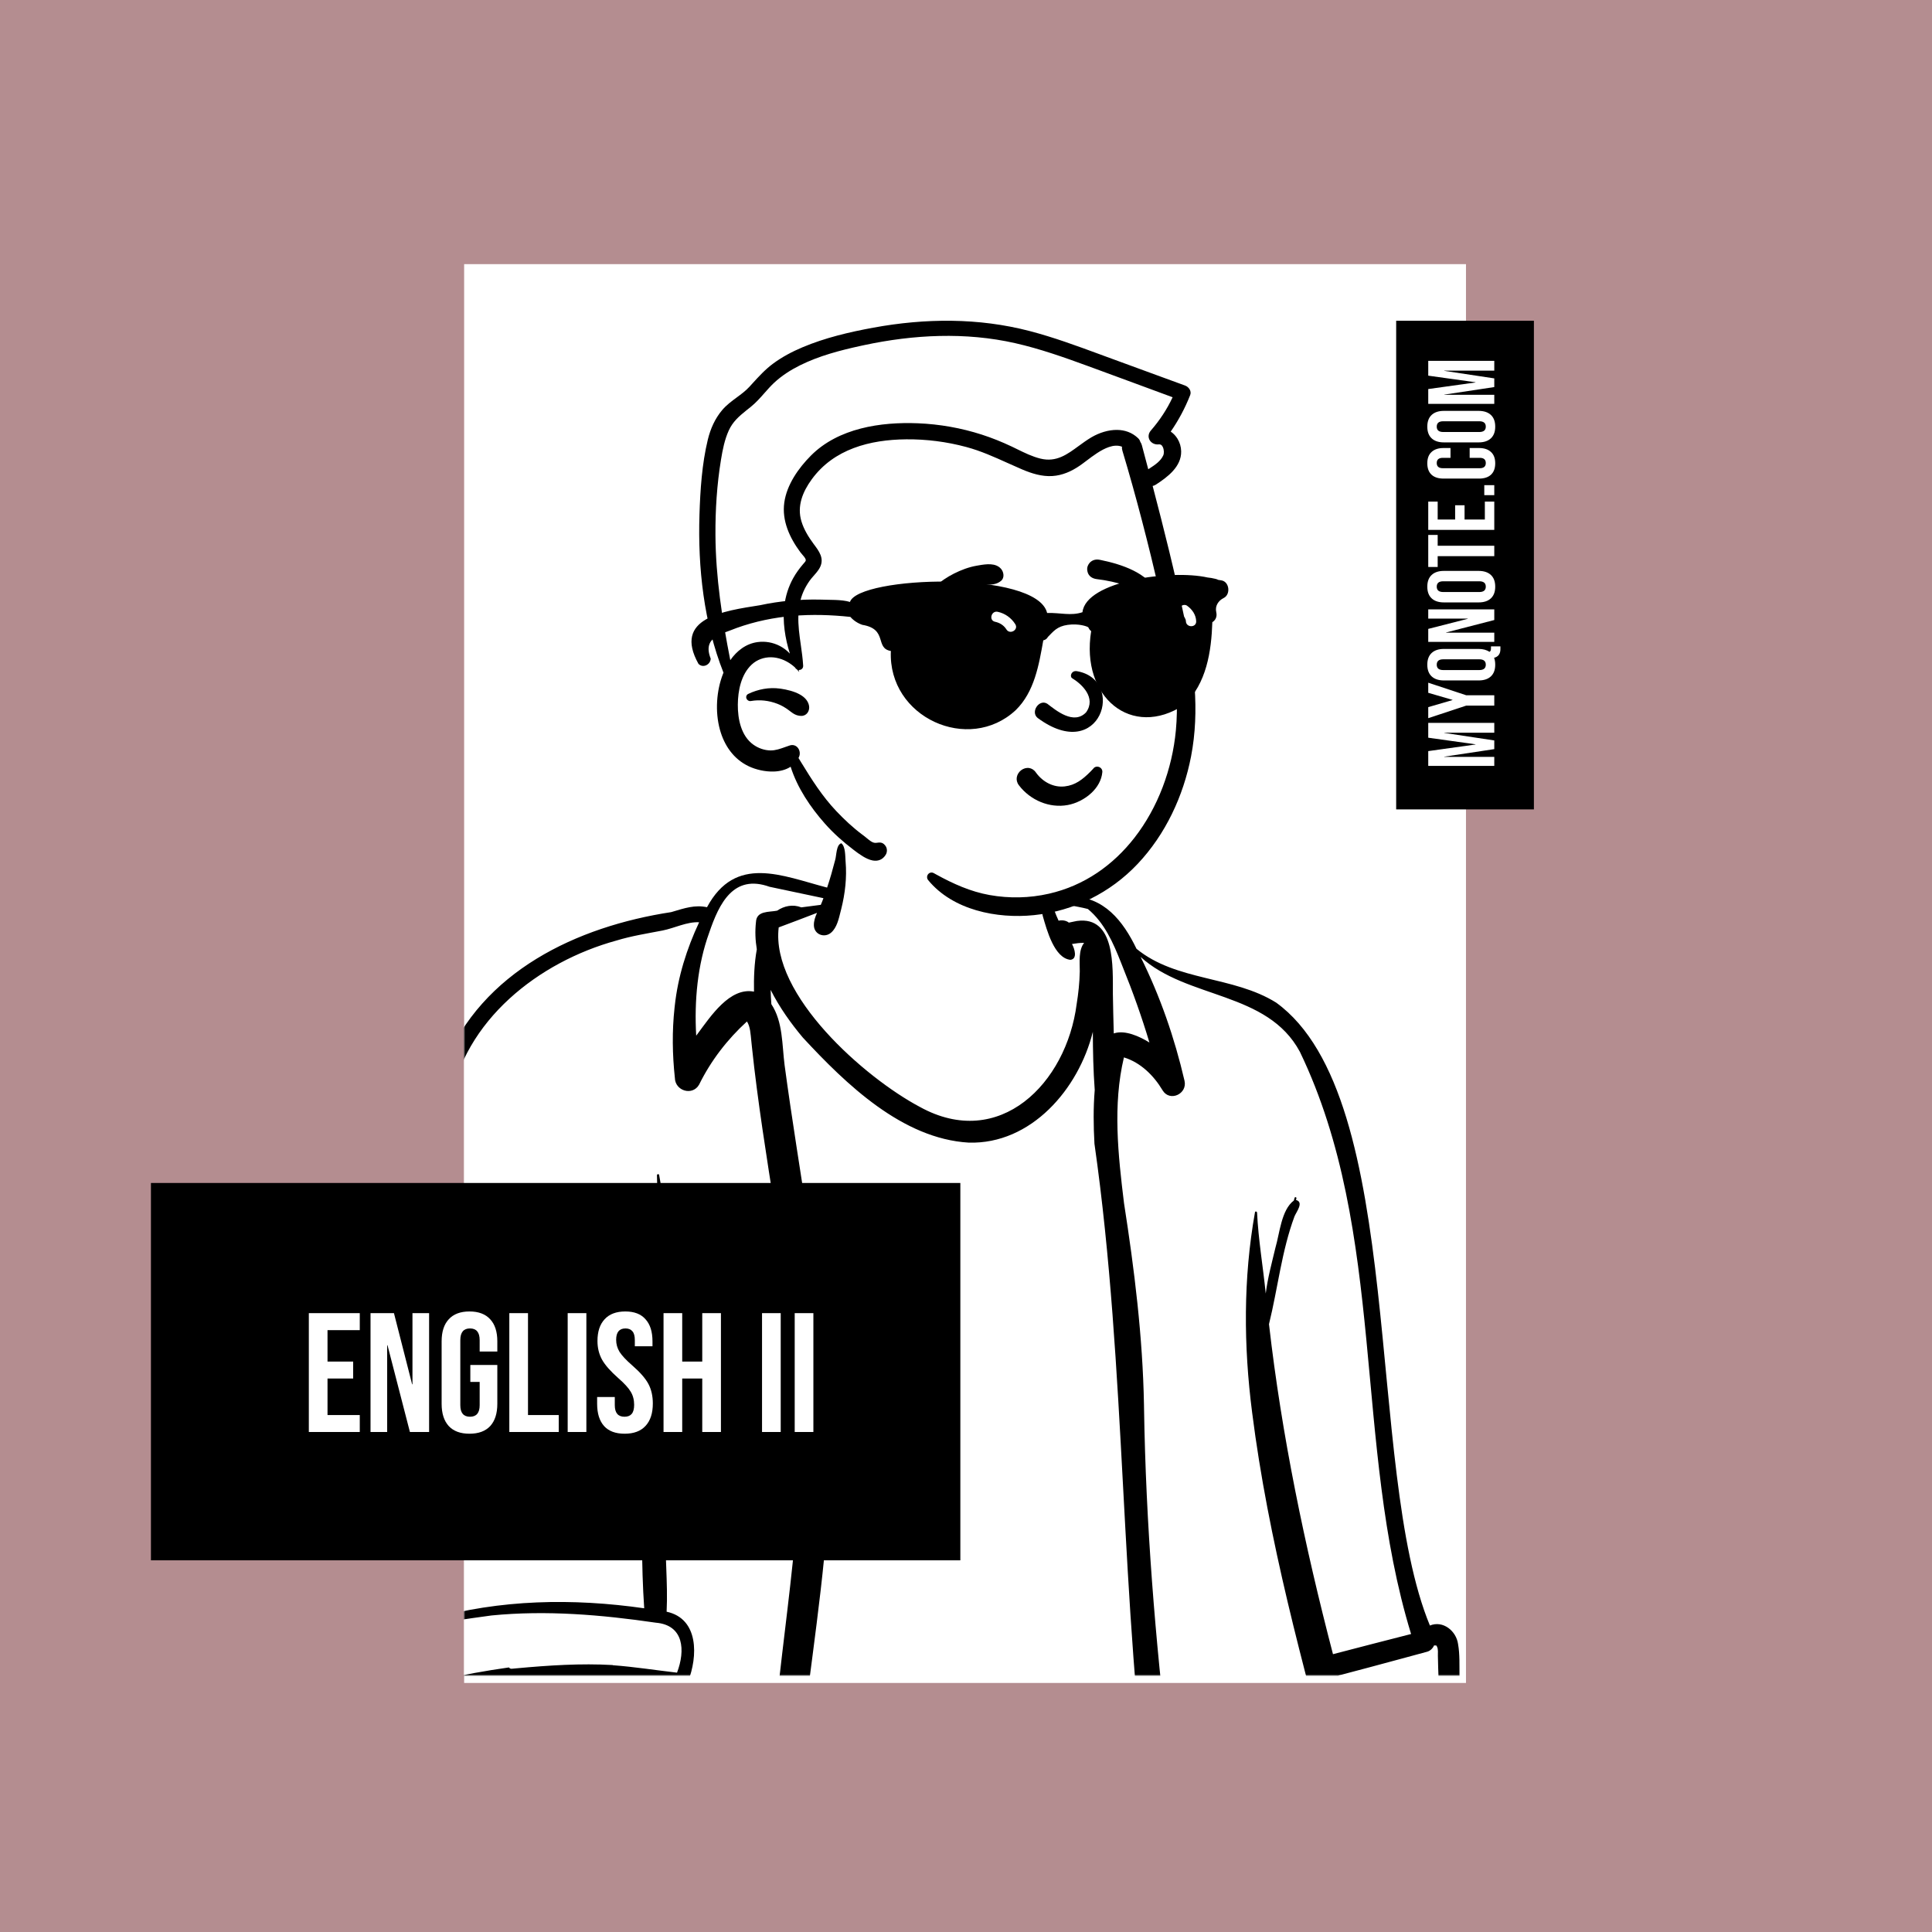<svg width="1024" height="1024" viewBox="0 0 1024 1024" fill="none" xmlns="http://www.w3.org/2000/svg">
<rect width="1024" height="1024" fill="#B48D90"/>
<g filter="url(#filter0_d_47_93)">
<path d="M246 136H777V888H246V136Z" fill="white"/>
</g>
<mask id="mask0_47_93" style="mask-type:alpha" maskUnits="userSpaceOnUse" x="246" y="136" width="531" height="752">
<path d="M246 136H777V888H246V136Z" fill="white"/>
</mask>
<g mask="url(#mask0_47_93)">
<path fill-rule="evenodd" clip-rule="evenodd" d="M760.535 1127.81C778.491 1128.21 770.792 960.668 758.801 929.795C757.122 923.538 755.735 914.988 756.014 907.311C770.845 908.793 769.248 898.642 768.483 886.402C768.734 876.683 769.41 856.629 754.535 864.438C709.94 775.157 758.158 544.366 640.741 522.628C626.592 519.192 611.969 515.636 600.057 505.826C587.452 482.526 581.032 479.55 560.146 478.043C556.278 457.055 549.049 434.634 527.505 426.467C507.781 418.738 484.825 418.121 464.258 422.246C447.235 427.798 445.678 459.441 441.896 475.041C418.969 468.961 390.713 456.174 378.37 485.162C372.392 483.375 366.852 484.535 360.776 486.524C309.86 494.728 260.458 517.762 241.573 565.825C229.907 594.666 238.186 626.062 242.561 655.933C246.641 688.458 235.882 718.592 230.895 749.878C223.469 792.959 222.126 827.515 226.972 859.536C214.163 862.45 213.218 874.101 218.4 886.293C219.922 890.418 221.455 894.767 224.82 897.099C231.665 901.409 240.513 896.443 247.952 895.683C249.499 912.886 252.496 929.767 257.453 948.952C256.018 954.695 254.371 961.108 252.892 966.875L252.393 966.333C235.409 1037.47 184.896 1106.58 200.596 1182.19C201.519 1184.71 203.27 1184.18 204.616 1184.14C212.409 1187.1 219.567 1185.22 227.426 1185.52C246.068 1185.54 264.078 1187.92 280.785 1190C283.839 1209.95 293.768 1242.61 311.475 1250.22C311.773 1250.32 317.022 1249.23 317.46 1249.2C270.322 1440.33 185.508 1617.07 151.818 1812.06C151.618 1814.44 155.49 1813.18 156.76 1813.47C156.586 1818.88 160.082 1820.18 164.978 1822.11C158.669 1835.29 152.987 1848.46 146.707 1861.69C143.795 1868.23 139.05 1874.69 138.185 1881.69C131.233 1886.13 126.55 1894.82 126.674 1902.93C107.927 1910.85 113.023 1949.99 108.746 1969.37C104.421 1998.25 83.849 2018.42 69.745 2042.09C66.87 2046.85 63.809 2053.08 63.673 2059.05C54.929 2063.14 51.669 2072.1 52.247 2087.17C52.216 2104.81 57.19 2111.52 70.603 2111.95C107.035 2115.59 149.547 2114.11 186.19 2109.97C213.601 2106.48 237.892 2109.37 231.763 2076.43C230.502 2068.46 232.925 2057.72 228.205 2051.27C225.296 2032.06 226.989 2012.7 233.263 1993.72C237.077 1977.74 243.521 1944.73 240.851 1923.29C239.616 1913.37 219.369 1907.91 215.805 1907.43C216.939 1899.96 216.439 1886.91 212.422 1881.73C219.799 1880.7 221.653 1878.75 223.19 1870.55C226.861 1857.29 227.35 1842.88 236.441 1831.7C252.794 1831.91 269.091 1827.76 285.435 1827.25L286.248 1825.38C295.915 1825.25 305.527 1823.55 314.702 1820.2C316.737 1821.16 319.34 1821.99 320.483 1818.91L325.941 1801.84C389.476 1599.65 459.901 1396.97 528.568 1196.26C532.577 1186.5 537.397 1176.13 543.666 1167.44C545.789 1290.24 571.515 1412.92 573.724 1535.66C576.709 1620.1 575.941 1703.66 583.884 1788.4C585.928 1806.33 588.101 1805.74 590.778 1804.64C591.851 1804.81 594.375 1805.34 595.471 1805.57C593.68 1823.4 591.62 1852.33 583.977 1870.55C567.084 1873.16 570.109 1886.12 573.856 1896.87C569.826 1900.31 570.399 1908.33 571.595 1912.78C555.7 1912.79 552.234 1925.72 553.328 1933.88C554.84 1947.52 553.994 1968.76 563.098 1980.41C568.46 1995.27 577.187 2009.29 580.596 2025.3C582.739 2037.08 581.911 2054.24 583.977 2065.92C578.779 2068.32 580.982 2072.09 580.105 2079.37C575.606 2112.71 591.444 2107.04 619.449 2109.34C636.234 2113.05 764.023 2120.42 758.5 2098.24C759.442 2089.21 755.241 2085.24 753.442 2076.35C752.634 2073.99 736.713 2046.67 727.217 2036.33C695.369 2006.41 696.76 1966.23 697.768 1919.95C695.895 1907.41 686.247 1895.4 673.935 1896.75C677.47 1883.35 670.918 1871.71 657.226 1867.83C658.594 1852.67 660.034 1832.06 665.041 1818.94L660.325 1814.14L666.638 1814.89L668.733 1809.62L671.019 1815.4C681.856 1815.4 694.083 1812.99 704.463 1811.86C706.122 1811.96 705.382 1809.7 705.654 1808.84C715.457 1806.81 716.53 1801.6 714.798 1789.18C717.081 1587.66 716.09 1388.03 712.969 1186.13C728.29 1186.81 743.229 1181.22 758.285 1177.5C763.634 1180.86 765.149 1168.9 764.524 1166.32C763.675 1152.96 762.022 1139.94 760.535 1127.81Z" fill="white"/>
<path fill-rule="evenodd" clip-rule="evenodd" d="M445.908 446.94C448.185 448.737 447.947 453.721 448.171 456.511L448.187 456.693C448.903 465.12 447.933 473.586 445.879 481.768L445.562 483.015C444.58 486.925 443.605 491.612 440.533 494.295C437.044 497.341 431.501 495.369 431.375 490.457C431.312 488.174 432.074 485.976 433.038 483.834C426.279 486.442 419.519 489.022 412.731 491.538C408.395 527.392 458.485 571.289 487.486 586.657C529.718 610.032 565.252 574.228 570.658 532.136C571.566 526.545 572.175 520.799 572.294 515.131L572.301 514.587C572.324 509.9 571.547 503.634 574.601 499.737C572.353 499.684 570.356 500 568.156 500.345L568.261 500.527C569.508 502.757 571.271 508.305 567.323 508.727C558.799 507.83 554.834 492.887 552.755 485.721L552.674 485.41C551.332 480.039 549.624 460.544 553.665 458.206C554.908 463.016 554.418 468.239 555.93 473.063C559.369 474.448 565.918 474.822 567.435 475.078C585.149 475.283 595.193 487.998 602.373 502.882C623.421 520.156 653.676 517.188 676.404 531.414C745.953 581.825 723.239 778.075 757.881 861.565C764.817 858.695 771.886 864.441 772.812 871.453C773.77 876.845 773.483 882.62 773.56 888.083L773.593 888.766C774.159 899.94 776.092 912.5 760.998 912.743C761.022 918.982 762.197 925.02 763.704 931.042C772.061 967.493 775.709 1005.04 776.532 1042.4L776.573 1045.15C776.845 1064.79 777.085 1125.55 765.794 1132.74L766.32 1137.02C767.627 1147.72 768.859 1158.45 769.547 1169.21C770.63 1174.79 766.943 1188.17 759.419 1184.63C745.62 1188.04 732.011 1193.08 717.672 1193.11C721.146 1308.68 719.419 1424.37 719.933 1539.99C718.826 1625.21 723.434 1711.14 719.406 1796.04L719.551 1797.24C720.69 1806.77 721.031 1815.06 710.011 1818.33C709.853 1820.66 708.058 1821.91 705.929 1822.18C699.889 1822.99 693.849 1823.76 687.802 1824.5C682.169 1824.92 676.142 1826.32 670.529 1825.66C671.072 1826.21 669.598 1826.29 669.439 1825.89C664.32 1838.73 662.835 1852.73 661.567 1866.43C673.991 1871.17 680.771 1881.82 678.743 1895.17C691.278 1895.68 700.432 1909.6 702.188 1921.34C703.314 1929.44 702.412 1937.49 702.049 1945.6C700.314 1973.33 704.39 2003.2 722.293 2025.32C733.914 2039.2 749.042 2051.76 754.113 2069.84C755.49 2070.48 756.622 2071.73 757.119 2073.67L760.336 2086.29L761.935 2092.6C763.107 2097.21 764.148 2101.91 763.519 2106.68L763.453 2107.14C760.32 2137.31 636.612 2122.77 612.467 2120.6C602.762 2119.08 592.112 2119.91 583.373 2114.77C572.653 2107.7 571.313 2093.35 573.153 2081.59L573.306 2080.49C574.051 2075.24 575.143 2069.73 580.13 2066.79C578.451 2055.9 579.101 2044.75 577.104 2033.91C574.087 2018.56 564.963 2005.24 560.305 1990.5C553.51 1982.95 553.281 1971.17 551.861 1961.51C550.784 1952.14 549.903 1942.7 549.54 1933.27C548.554 1920.81 553.964 1910.53 567.072 1908.9C566.464 1906.54 568.129 1904.5 569.785 1902.99C565.876 1889.11 564.798 1870.06 581.751 1865.32C588.173 1849.4 590.039 1832.15 591.748 1815.17C591.545 1815.13 591.343 1815.09 591.14 1815.05C583.371 1818.29 581.263 1804.45 580.536 1797.14L580.374 1795.39C572.38 1710.89 573.116 1625.88 570.114 1541.12L569.82 1534.99C567.188 1479.14 565.622 1422.8 555.963 1367.69C546.24 1306.27 543.699 1243.85 540.376 1181.79C536.462 1187.87 534.357 1194.85 531.19 1201.33C490.09 1322.08 447.919 1442.45 407.286 1563.36C377.835 1650.9 349.699 1738.9 321.479 1826.84C320.039 1831.35 315.502 1832.28 312.182 1830.84C303.73 1833.77 294.86 1835.43 285.933 1835.72C285.395 1836.96 284.291 1837.86 282.676 1837.69C277.901 1837.16 272.407 1838.65 267.633 1839.21C256.708 1840.29 246.103 1841.97 235.078 1842.12C228.249 1850.76 227.819 1862.47 224.67 1872.74C222.858 1877.98 223.142 1889.73 216.882 1891.2C219.126 1894.66 219.42 1898.81 219.056 1903.09C221.003 1903.53 222.978 1904.36 224.809 1905.22C226.593 1906.12 228.95 1906.05 230.179 1907.86C265.142 1914.2 239.591 1980.59 233.514 2002.55C227.549 2020.5 225.681 2039.25 228.403 2057.99C232.564 2063.73 231.171 2072.28 231.807 2079.09C232.142 2085.17 232.757 2091.34 232.702 2097.42C232.023 2122.7 200.811 2118.59 183.203 2121.87C172.207 2123.15 161.162 2124.04 150.117 2124.74C122.105 2126.48 93.936 2126.61 65.982 2123.9C47.933 2123.33 44.052 2111.56 44.08 2095.45L44.053 2094.79C43.646 2083.86 45.408 2070.66 55.789 2064.98C56.306 2059.2 59.236 2053.37 62.227 2048.32C76.137 2024.94 97.02 2004.45 101.128 1976.39C105.157 1958.02 100.593 1917.58 119.269 1908C119.702 1899.73 124.783 1891.29 131.075 1886.82C132.29 1879.93 136.864 1873.6 139.695 1867.27C145.467 1855.18 150.807 1842.89 156.549 1830.79C153.542 1829.52 150.348 1827.18 149.928 1823.86C147.042 1823.9 144.19 1822.03 144.54 1818.52C145.559 1808.32 147.79 1798.29 149.897 1788.27L150.16 1787.02C187.652 1605.79 265.074 1436.33 310.371 1257.43C304.276 1258.53 298.579 1251.57 295.209 1247.03C284.325 1232.37 277.897 1214.64 275.07 1196.65L269.954 1196.02C252.893 1193.93 235.747 1192.09 218.543 1192.58L214.397 1192.72C209.791 1192.86 205.176 1192.83 200.797 1191.17C197.743 1191.45 194.562 1189.81 193.807 1186.38C181.065 1122.88 212.385 1062.62 234.819 1005.24C240.104 991.134 243.866 976.821 247.452 962.212C247.57 961.738 248.311 961.837 248.291 962.325C247.592 978.567 243.564 994.943 239.474 1010.6C226.045 1063.68 198.068 1115.74 204.908 1171.94C226.17 1155.19 251.424 1143.56 277.95 1138.64C279.481 1131.99 281.173 1125.39 282.445 1118.7C281.194 1108.4 280.341 1098.06 279.25 1087.72C275.993 1056.79 271.016 1025.94 264.382 995.557C254.091 964.984 245.107 933.996 241.894 901.76L241.309 901.875C234.174 903.323 226.313 906.467 219.693 901.922C215.492 899.01 213.674 894.183 211.976 889.546C207.127 878.306 206.23 863.53 219.951 858.829C214.836 823.089 218.159 785.778 224.342 750.372C229.291 719.338 240.151 688.762 236.086 656.991C231.573 626.461 223.158 594.485 235.323 564.6C255.315 514.724 305.942 491.061 355.732 483.445L356.539 483.208C362.698 481.385 368.307 479.463 374.725 480.844C389.862 452.756 414.413 464.18 438.386 470.44C440.005 465.677 441.353 460.805 442.622 455.936C443.412 453.456 443.151 447.734 445.908 446.94ZM584.666 2080.41L584.604 2081.64C583.97 2094.79 584.684 2106.06 600.99 2105.97C612.21 2107.17 623.431 2108.33 634.669 2109.35L638.884 2109.72C672.238 2112.7 705.993 2114.15 739.284 2109.69L740.67 2109.5C743.453 2109.1 748.605 2109.18 750.807 2107.12C753.462 2103.55 750.388 2096.74 749.744 2092.59C697.8 2091.99 645.788 2090.07 593.81 2090.73C588.343 2090.76 585.876 2086.09 586.379 2081.83C585.764 2081.42 585.184 2080.94 584.666 2080.41ZM57.279 2073.82C54.724 2082.8 55.354 2091.29 56.797 2100.28C57.518 2109.7 61.998 2110.3 70.105 2110.52C101.756 2113.44 133.635 2112.83 165.293 2110.38C182.262 2108.55 199.698 2108.62 216.351 2104.87C224.295 2101.35 219.709 2090.28 219.98 2083.49C182.581 2107.59 126.021 2104.53 85.24 2090.58L84.586 2090.31C74.939 2086.25 62.607 2083.7 57.279 2073.82ZM119.227 1911.66C114.927 1916.51 114.838 1930.32 114.657 1935.02L114.635 1935.55C114.152 1945.42 114.229 1955.32 113.801 1965.19C114.116 2006.77 90.105 2027.51 72.273 2060.94C67.396 2069.05 74.491 2070.2 80.263 2072.84C117.634 2090.23 161.839 2092.89 200.881 2079.57C220.505 2073.87 216.221 2060.66 214.554 2044.51C212.914 2011.5 230.283 1981.76 235.421 1949.82L235.56 1949C237.092 1939.62 239.739 1915.6 224.802 1920.73C221.552 1922.73 218.497 1920.23 218.113 1917.16C217.726 1917.22 217.329 1917.26 216.946 1917.26C215.218 1927.94 213.429 1938.59 211.71 1949.27C213.156 1950.19 214.512 1951.23 215.715 1952.41C217.176 1953.86 216.155 1956.9 213.953 1956.72C212.821 1956.62 211.703 1956.45 210.591 1956.24C209.709 1965.51 194.975 1960.31 199.232 1952.87C178.046 1945.55 154.707 1946.14 133.194 1951.75L133.105 1951.79C131.439 1952.45 119.463 1954.85 123.316 1956.72C124.922 1956.91 121.266 1959.01 120.625 1955.76C120.418 1951.68 129.726 1949.68 132.578 1947.99C125.385 1937.69 120.47 1924.35 119.227 1911.66ZM661.959 1879.06C642.002 1868.25 617.476 1872.27 595.831 1874.18L594.922 1874.28C589.413 1874.87 581.735 1875.24 579.206 1880.91C575.545 1890 581.614 1910.34 583.52 1920.45L584.169 1923.1C585.75 1929.58 587.25 1935.99 587.792 1942.69C587.805 1942.9 587.602 1943.05 587.414 1943.05C579.831 1934.95 576.423 1924.05 572.881 1913.66C571.371 1914.52 569.896 1915.45 568.505 1916.48C563.071 1935.15 561.251 1955.04 565.554 1974.09L565.709 1974.76C571.024 1998.3 587.574 2017.56 589.147 2042.16C590.199 2052.11 589.963 2062.3 592.824 2071.96C594.451 2072.32 595.871 2073.52 596.508 2075.03L605.838 2075.04C650.932 2075.11 696.038 2075.52 741.104 2077.38C739.651 2064.71 728.466 2053.46 720.588 2044.78C696.414 2020.02 685.959 1984.45 689.941 1950.18C692.036 1933.03 701.605 1906.09 678.198 1899.76C676.488 1913.73 674.177 1927.66 672.9 1941.69C677.317 1943.82 677.044 1949.44 671.648 1949.33C669.225 1957.48 661.103 1954.19 661.981 1946.5C632.273 1935.52 615.229 1931.85 586.287 1948.38C585.477 1948.26 588.512 1945.01 588.896 1944.43C598.042 1934.57 612.088 1929.93 625.266 1929.77C638.33 1929.76 650.616 1934.69 662.938 1938.5C664.791 1925.26 666.037 1911.94 667.506 1898.65L667.825 1895.81C668.593 1888.83 668.313 1883.07 661.959 1879.06ZM184.545 2050.03C188.893 2049.06 192.892 2047.59 197.309 2048.59C212.856 2060.26 149.332 2063.56 143.924 2062.73C130.155 2062.32 116.38 2060.58 103.129 2056.68L102.205 2056.41C100.9 2056.05 87.692 2052.37 90.197 2050.73C108.119 2052.31 125.666 2055.61 143.924 2054.75C153.032 2054.56 162.176 2053.91 171.186 2052.54C175.667 2051.86 180.127 2051.02 184.545 2050.03ZM604.526 2035.56C601.68 2031.29 615.556 2036.96 617.361 2037.01C628.851 2039.84 640.544 2041.99 652.347 2042.88C660.26 2043.48 668.257 2043.61 676.185 2043.22C682.055 2043.02 687.862 2042.15 693.695 2041.55L693.905 2041.54C697.371 2041.42 704.316 2043.57 700.036 2047.7C693.379 2052.86 683.531 2051.28 675.555 2052.04C651.33 2051.96 625.678 2048.06 604.526 2035.56ZM149.097 2004.55C156.081 2003.29 194.522 2002.87 190.689 2014.67C189.76 2016.91 187.635 2017.66 185.398 2017.3C161.607 2011.52 135.944 2008.49 112.23 2016.47C111.845 2016.6 111.579 2015.97 111.957 2015.81C123.617 2009.96 136.093 2005.88 149.097 2004.55ZM648.055 1993.02C654.331 1992.54 660.645 1992.71 666.923 1993.18L669.495 1993.38C672.143 1993.6 674.85 1993.87 677.38 1994.64L677.884 1994.8C681.331 1995.91 689.102 2001.84 683.203 2004.69C676.87 2006.74 671.515 2004.3 665.405 2002.73C648.375 1998.69 630.473 2000.06 613.6 2004.18L615.976 2004.95C616.123 2004.84 616.312 2005.09 616.172 2005.21C614.467 2006.7 612.124 2006.17 610.916 2004.32C610.705 2004 610.839 2003.49 611.174 2003.32C622.61 1997.31 635.221 1993.99 648.055 1993.02ZM117.633 1991.51C136.867 1983 159.15 1982.06 179.777 1984.53L181.246 1984.71C187.681 1985.46 196.075 1985.81 199.756 1991.8C201.028 1993.88 199.714 1996.26 197.659 1997.01C191.606 1999.22 184.489 1994.79 178.674 1993.14C161.476 1988.44 143.11 1987.94 125.623 1991.19C125.745 1991.84 122.849 1991.56 122.219 1991.79C121.428 1991.74 116.183 1993.48 117.633 1991.51ZM602.653 1978.22C619.432 1970.06 638.832 1968.11 656.947 1972.32L657.7 1972.54C665.727 1974.79 678.65 1977.45 681.525 1985.95C682.147 1987.87 680.798 1990.45 678.778 1990.84C671.934 1992.15 665.72 1987.15 659.526 1984.75C641.305 1977.9 620.678 1976.26 601.835 1981.3C601.709 1982.04 601.583 1982.78 601.45 1983.52C601.772 1983.31 602.108 1983.78 601.849 1984.04C598.842 1986.15 595.714 1980.83 602.653 1978.22ZM160.868 1963.87C174.445 1962.97 188.135 1964.69 201.242 1968.27L203.707 1968.95C207.289 1969.96 211.929 1971.54 212.45 1975.41C212.653 1976.95 212.269 1978.01 211.017 1978.97C206.455 1982.38 196.531 1975.23 190.858 1974.39C170.262 1968.2 148.154 1968.29 127.291 1973.02L126.581 1973.19L127.084 1976.77C127.578 1978.48 122.993 1974.44 124.735 1972.6C135.749 1966.99 148.6 1964.88 160.868 1963.87ZM615.452 1957.47C626.349 1955.5 637.589 1955.12 648.605 1956.11L649.907 1956.24C656.486 1956.82 677.802 1957.66 672.76 1968.79C671.914 1970.65 669.46 1970.89 667.873 1970.08C662.546 1967.38 656.723 1966.41 650.844 1965.52C630.087 1962.63 608.88 1963.81 588.616 1969.4C589.056 1970.1 588.148 1970.92 587.288 1971.08C585.149 1971.47 585.149 1968.92 586.064 1967.57C587.156 1965.96 589.329 1965.37 591.007 1964.67C598.811 1961.27 607.086 1958.97 615.452 1957.47ZM202.762 1895.57L201.521 1895.28C180.727 1890.38 134.626 1881.61 129.852 1910.26C128.158 1922.88 133.747 1935.19 133.334 1947.68C154.896 1938.91 178.739 1939 201.141 1944.8C203.125 1931.83 205.02 1918.85 207.047 1905.88L207.374 1904.33C208.277 1899.96 208.583 1896.54 202.762 1895.57ZM156.45 1900.79C160.982 1896.9 168.538 1896.96 172.983 1901.2C177.048 1902.05 179.914 1906.37 179.98 1910.07C186.16 1920.93 178.708 1935.95 166.909 1938.66C140.266 1944.28 128.355 1907.67 156.45 1900.79ZM618.052 1883.45C640.344 1879.47 648.443 1907.76 630.146 1919.23C604.3 1932.2 587.079 1891.42 618.052 1883.45ZM167.481 1820.62C167.81 1822.78 166.746 1824.32 165.475 1825.78C160.905 1844.52 154.026 1861.96 147.244 1879.92C169.308 1876.27 190.154 1879.46 209.676 1885.45C209.909 1879.97 212.407 1874.29 214.142 1869.12C217.52 1859.3 221.604 1849.74 226.315 1840.51L226.907 1839.35C228.599 1836.07 230.228 1832.63 232.226 1829.49C210.632 1826.54 189.038 1823.88 167.481 1820.62ZM602.38 1816.62L601.805 1819.23C599.326 1830.54 596.974 1841.96 593.286 1852.95L593.235 1853.18C592.67 1855.95 591.401 1868.8 590.601 1859.73C589.986 1861.09 589.329 1862.44 588.63 1863.77L593.977 1863.14C613.919 1860.79 634.725 1858.93 654.284 1863.94C652.254 1848.21 655.242 1833.18 659.603 1818.31C640.487 1817.87 621.538 1818.01 602.38 1816.62ZM240.356 1836.17C239.657 1836.83 238.972 1837.5 238.322 1838.2C239.203 1837.98 240.084 1837.76 240.901 1837.57C240.868 1837.05 240.503 1836.66 240.356 1836.17ZM671.158 1821.75L670.536 1823.21C670.858 1823.02 671.215 1822.84 671.599 1822.67C671.424 1822.39 671.277 1822.09 671.158 1821.75ZM155.668 1818.54C155.442 1819.38 155.27 1820.3 154.864 1821.06C155.185 1821.12 155.514 1821.18 155.843 1821.25C156.241 1820.45 156.661 1819.66 157.115 1818.89C156.632 1818.78 156.15 1818.67 155.668 1818.54ZM321.947 890.967C319.99 891.914 317.949 892.155 315.251 892.268C293.327 893.177 271.474 895.717 249.947 900.049C251.135 917.472 256.434 934.35 261.476 950.96L262.522 954.6C279.559 1014.11 294.43 1076.3 291.434 1138.55C291.602 1138.61 291.763 1138.7 291.917 1138.78C291.645 1139.54 291.45 1140.32 291.176 1141.07L291.001 1141.52L289.978 1144.07C289.413 1145.48 288.864 1146.89 288.387 1148.35C287.55 1148.65 286.522 1148.87 285.542 1149.01C280.568 1181.97 285.297 1218.92 307.709 1244.69C299.719 1228.6 296.932 1210.32 297.284 1192.45L297.347 1189.72C297.439 1186.34 297.641 1182.97 298.669 1179.77C298.711 1179.6 298.935 1179.63 298.992 1179.77C303.737 1194.43 304.046 1210.36 308.708 1225.12L309.064 1226.26C312.751 1237.83 318.908 1252.73 329.602 1258.71C331.571 1259.3 334.599 1258.6 335.622 1260.87L335.69 1261.04L335.753 1261.01C330.98 1245.37 327.906 1229.2 326.853 1212.87L326.785 1211.75C326.449 1206.05 325.709 1199.95 327.128 1194.38C329.833 1199.47 329.161 1207.78 330.42 1213.94L330.47 1214.29C331.464 1220.94 341.036 1271.78 347.323 1264.99C348.622 1263.11 348.284 1259.49 348.324 1257.26L348.329 1257.04C348.428 1253.82 348.392 1250.6 348.281 1247.37C347.602 1228.39 344.652 1208.9 350.433 1190.41C351.399 1187.29 356.641 1186.7 357.277 1190.41C359.822 1205.22 362.254 1220.05 364.687 1234.88C366.46 1243.93 366.386 1254.15 371.775 1261.96C371.838 1244.91 370.893 1227.9 370.075 1210.87L369.857 1210.16C369.211 1208.01 368.574 1205.22 370.055 1203.39C370.649 1199.5 376.326 1199.95 376.808 1204.02C376.913 1204.87 376.99 1205.73 377.073 1206.58C378.955 1208.95 380.702 1211.36 382.924 1213.38C397.767 1183.06 349.204 1130.69 342.5 1096.45C322.754 1029.77 334.106 959.855 339.85 891.95C333.911 891.246 327.923 891.058 321.947 890.967ZM604.54 507.186C614.921 528.037 622.54 550.103 627.818 572.812C629.444 579.823 620.047 584.126 616.25 577.984L616.137 577.794C611.468 570 604.511 563.135 595.704 560.45C589.704 585.624 592.628 612.227 595.745 637.646C601.273 673.06 605.672 708.625 606.331 744.512L606.362 746.435C608.289 868.99 626.287 990.994 646 1110.98C677.514 1116.05 706.365 1130.34 735.414 1142.9C740.461 1144.87 745.62 1146.59 750.905 1147.78C736.31 1011.74 680.803 884.161 663.651 748.619C659.118 713.367 658.905 677.571 665.167 642.523C665.273 641.851 666.223 642.078 666.265 642.671C666.953 657.068 669.413 671.277 670.872 685.595C671.864 677.417 674.157 669.134 676.01 661.295C678.274 653.627 679.111 641.316 685.748 636.317L686.167 634.868C686.341 634.246 687.264 634.508 687.118 635.13C687.048 635.427 686.977 635.717 686.914 636.013C691.177 637.148 687.196 642.207 686.139 644.629C679.297 663.001 677.262 682.887 672.591 701.823C679.349 760.936 691.52 819.299 706.509 876.754C720.281 873.116 734.099 869.616 747.905 866.06C717.109 765.577 735.117 653.436 688.976 557.49C671.689 525.29 629.116 529.665 604.54 507.186ZM370.559 488.817C364.1 488.471 357.354 491.983 351.153 493.192C342.932 494.789 334.754 496.055 326.715 498.508C285.566 509.812 245.867 540.682 238.413 585.16C233.289 615.7 245.976 645.456 245.53 675.912C244.191 706.085 234.263 735.084 230.395 764.953C225.741 795.497 224.139 827.466 228.13 858.158C265.043 847.664 303.593 847.007 341.444 852.426C338.287 805.907 342.43 759.158 344.722 712.672C346.372 682.817 349.196 652.828 348.197 622.917C348.175 622.252 349.252 622.09 349.355 622.754C360.707 683.845 354.049 745.862 352.901 807.474C352.174 823.04 354.097 838.755 353.321 854.235C370.529 857.948 369.907 878.058 364.645 891.313C363.712 894.503 360.546 893.949 357.983 893.561C355.206 896.486 348.581 892.67 344.806 892.67C341.85 969.146 323.896 1050.83 360.688 1122.31C376.07 1122.39 390.877 1117.07 405.827 1114.06L406.643 1113.9L406.664 1113.89C408.861 1111.02 409.936 1106.41 410.229 1103.04C412.319 1044.15 405.78 985.116 409.605 926.215C414.291 860.837 428.843 795.858 422.113 730.038C417.458 671.211 404.683 613.449 398.525 554.798L398.212 551.764C397.829 548.148 397.684 544.152 395.899 541.395C385.51 550.882 376.793 562.162 370.551 574.854C367.096 580.985 357.839 578.256 357.697 571.335C356.366 558.976 356.169 546.571 357.517 534.209L357.64 533.119C359.312 517.645 363.977 502.876 370.559 488.817ZM756.769 913.252C743.39 913.961 729.993 915.449 716.589 915.274L717.939 920.348C734.164 981.235 751.442 1042.01 761.628 1104.31L761.998 1098.47C762.366 1092.63 762.719 1086.78 762.949 1080.92C765.839 1024.94 761.426 969.02 756.769 913.252ZM408.46 524.665C408.516 527.196 408.642 529.719 408.838 532.235C415.022 541.532 414.473 553.89 415.857 564.585C423.617 622.343 435.046 679.864 438.896 738.222C442.479 784.907 436.629 831.428 430.649 877.644C423.275 930.573 424.048 984.05 425.761 1037.34C454.096 1011.63 494.369 1007.12 530.121 999.134L531.821 998.788C559.311 993.145 586.743 984.966 610.098 968.898C593.302 848.476 597.255 726.503 580.081 606.187C579.552 596.712 579.443 587.184 580.228 577.717C579.473 567.468 579.248 557.163 579.229 546.887C571.703 577.244 546.486 606.573 513.448 605.615C478.295 603.547 448.457 574.69 425.538 549.954C419.324 542.576 413.144 533.96 408.46 524.665ZM717.623 913.309L716.036 913.231L716.134 913.577C716.46 913.511 716.793 913.452 717.125 913.394L717.623 913.309ZM761.229 872.188C760.978 872.11 760.551 872.11 760.076 872.131C759.391 873.714 758.007 875.022 756.399 875.453L742.987 879.086C731.808 882.112 720.623 885.126 709.424 888.055C711.304 895.321 713.213 902.587 715.142 909.846C730.416 904.902 747.327 906.023 762.9 902.841C762.709 894.454 762.253 886.025 762.11 877.623C762.075 876.252 762.355 874.047 761.656 872.817C761.216 872.032 761.656 872.322 761.229 872.188ZM248.151 900.417L247.731 900.509C247.871 900.891 247.997 901.272 248.116 901.661C248.123 901.244 248.129 900.834 248.151 900.417ZM347.589 860.059C318.812 855.85 289.546 853.363 260.523 856.228C247.395 858.014 234.069 859.919 221.203 862.356C216.728 869.261 221.678 886.062 227.249 891.377C228.92 892.013 231.793 890.776 233.393 890.416C245.405 887.69 257.533 885.494 269.723 883.779C270.086 884.238 270.617 884.535 271.274 884.472L274.075 884.212C290.887 882.672 307.847 881.543 324.695 882.507L324.82 882.606C336.188 883.44 347.515 885.24 358.836 886.543C363.305 874.796 362.534 861.318 347.589 860.059ZM556.971 476.957C558.083 480.743 559.419 484.421 561.081 487.997C562.816 487.514 565.209 487.902 566.484 489.001L567.027 488.902C568.519 488.617 570.311 488.182 570.777 488.131C591.338 485.27 589.771 512.928 589.846 526.828C589.972 533.797 590.112 540.773 590.322 547.742C596.206 545.727 604.074 549.349 609.217 552.555C605.19 539.077 600.458 525.817 595.18 512.791L594.181 510.253C590.023 499.744 585.419 489.103 576.586 481.784C569.869 480.018 563.363 479.697 556.971 476.957ZM407.895 470.018C388.784 463.164 381.213 478.74 375.913 494.273C369.664 511.477 367.958 530.419 369 548.93L369.643 548.073C376.674 538.649 386.813 523.091 399.632 525.591C399.506 518.44 399.763 510.584 401.127 503.158C400.331 498.366 400.128 493.524 400.681 488.683C400.973 482.612 407.549 483.533 411.879 482.675C415.625 480.166 420.162 479.155 424.72 480.922C428.159 480.463 431.598 480.024 435.038 479.586C435.565 478.42 435.992 477.248 436.436 476.052C426.918 474.074 417.402 472.035 407.895 470.018Z" fill="black"/>
<path fill-rule="evenodd" clip-rule="evenodd" d="M539.275 481.282C524.142 481.369 511.28 477.084 501.466 469.994C489.219 465.636 474.447 458.914 465.474 451.857C461.974 452.749 457.787 449.038 455.109 447.08C438.455 434.669 425.383 416.504 421.51 398.307C415.53 405.84 407.021 406.153 398.87 402.409C381.784 392.739 382.423 372.376 388.574 357.163C375.642 328.206 366.68 251.761 386.42 220.909C390.458 216.293 396.384 213.532 400.65 208.798C404.446 204.664 408.057 200.435 412.474 197.163C425.951 186.927 449.162 181.476 463.696 178.913C524.365 165.823 570.98 189.351 625.936 209.197C622.773 217.091 618.397 224.289 613.383 231.001C627.026 236.083 620.76 247.51 610.175 253.302L603.874 250.246C613.697 285.32 636.303 372.54 626.549 400.549C618.771 444.247 584.635 481.597 539.275 481.282Z" fill="white"/>
<path fill-rule="evenodd" clip-rule="evenodd" d="M548.042 485.043C528.393 487.056 505.048 482.42 491.949 466.49C491.557 466.013 491.386 465.473 491.375 464.952C491.364 464.372 491.559 463.812 491.896 463.376C492.25 462.919 492.754 462.599 493.332 462.496C493.819 462.408 494.373 462.465 494.945 462.785L496.149 463.454C505.096 468.385 514.387 472.591 524.526 474.391C534.965 476.243 545.595 476.036 555.941 473.683C574.787 469.398 590.039 458.466 601.265 444.052C613.793 427.967 621.316 407.548 623.233 387.128C625.557 362.382 620.167 337.786 614.59 313.825C608.73 288.648 602.325 263.599 594.885 238.841C594.661 238.096 594.6 237.399 594.665 236.756C592.47 235.898 590.135 236.136 587.81 236.92C583.563 238.351 579.331 241.578 575.802 244.242C574.524 245.207 573.335 246.104 572.267 246.833C567.891 249.822 563.107 251.972 557.759 252.31C552.196 252.661 546.742 250.935 541.69 248.776C539.123 247.679 536.597 246.541 534.082 245.408C526.919 242.18 519.841 238.984 512.107 236.908C501.743 234.124 491.042 232.753 480.309 232.851C461.153 233.026 441.938 237.947 430.198 254.115C425.442 260.665 422.341 268.193 424.759 276.276C426.075 280.673 428.557 284.665 431.267 288.337L432.197 289.587C433.683 291.602 434.974 293.61 435.363 295.747C435.689 297.537 435.435 299.431 434.154 301.507C433.348 302.813 432.322 303.985 431.29 305.153C430.546 305.996 429.799 306.837 429.157 307.742C427.863 309.567 426.717 311.534 425.819 313.584C424.059 317.598 423.313 321.916 423.157 326.27C422.968 331.524 423.708 336.663 424.442 341.81C424.962 345.459 425.482 349.112 425.692 352.809C425.728 353.455 425.531 353.935 425.254 354.291C424.915 354.726 424.421 355.001 423.858 355.077C423.687 355.1 423.51 355.104 423.333 355.088C423.42 355.444 423.497 355.801 423.564 356.159C423.208 355.703 422.83 355.26 422.431 354.832C422.405 354.82 422.38 354.806 422.355 354.793C421.943 354.567 421.594 354.223 421.374 353.78C420.809 353.256 420.21 352.758 419.582 352.29C416.313 349.857 412.496 348.414 408.668 348.366C404.977 348.32 401.277 349.574 398.432 352.223C392.777 357.488 391.121 366.082 391.062 373.461C391.002 380.994 392.748 390.034 399.329 394.711C401.969 396.587 405.193 397.714 408.441 397.747C411.134 397.774 413.71 396.823 416.247 395.917C417.029 395.638 417.807 395.36 418.584 395.108C419.466 394.821 420.27 394.84 420.971 395.049C421.761 395.285 422.432 395.773 422.933 396.423C423.432 397.071 423.759 397.882 423.86 398.732C423.958 399.554 423.845 400.408 423.497 401.178C423.409 401.372 423.317 401.56 423.22 401.744L424.668 404.119C430.21 413.19 435.849 422.096 443.244 429.893C447.489 434.368 451.988 438.591 456.923 442.288L457.634 442.815C458.06 443.127 458.533 443.512 459.037 443.923C460.476 445.098 462.201 446.674 463.812 446.736C464.29 446.755 464.707 446.695 465.087 446.646C466.004 446.526 466.773 446.49 467.529 446.798C468.138 447.046 468.769 447.508 469.417 448.463C469.855 449.109 470.08 449.92 470.08 450.742C470.08 451.568 469.852 452.395 469.447 453.048C468.609 454.4 467.594 455.238 466.494 455.713C465.267 456.244 463.911 456.325 462.502 456.062C459.03 455.416 455.186 452.546 452.74 450.673L452.267 450.311C446.847 446.186 441.711 441.621 437.196 436.516C429.506 427.822 422.6 417.577 419.053 406.384C416.553 408.023 413.464 408.801 410.234 408.923C405.529 409.102 400.549 407.894 396.879 406.157C388.791 402.329 383.879 395.09 381.577 386.765C378.903 377.097 379.772 365.982 383.157 357.298C383.255 357.045 383.357 356.794 383.463 356.538C373.043 330.194 369.839 300.94 370.732 272.825C371.149 259.665 372.047 245.858 375.158 233.023C376.553 227.271 378.975 221.792 382.844 217.264C385.049 214.681 387.755 212.671 390.473 210.666C392.828 208.929 395.191 207.196 397.18 205.028L398.121 203.998C398.324 203.774 398.528 203.551 398.731 203.328C402.165 199.55 405.509 195.884 409.676 192.786C414.509 189.194 419.843 186.383 425.385 184.048C437.324 179.019 450.174 176.004 462.886 173.671C490.388 168.626 518.62 168.377 545.784 175.469C558.414 178.766 570.671 183.279 582.907 187.787C584.043 188.205 585.179 188.624 586.315 189.041C595.824 192.536 605.339 196.015 614.853 199.494C619.274 201.111 623.696 202.728 628.118 204.347C629.077 204.698 630.016 205.455 630.551 206.395C631.073 207.312 631.228 208.382 630.807 209.447C628.094 216.307 624.671 222.742 620.504 228.752C621.952 229.735 623.184 231.042 624.117 232.572C625.295 234.507 625.994 236.798 626.041 239.228C626.2 247.367 618.778 252.884 612.621 256.874C612.047 257.247 611.479 257.466 610.93 257.567C616.896 280.333 622.607 303.175 627.46 326.199L627.794 327.795C632.793 351.891 636.018 376.481 631.29 400.897C627.22 421.921 617.762 442.212 602.984 457.875C588.502 473.225 569.069 482.889 548.042 485.043ZM418.654 346.43C416.082 338.281 414.718 329.415 415.702 321.155C416.322 315.963 417.886 310.964 420.433 306.388C421.892 303.767 423.67 301.34 425.61 299.055L426.28 298.287C426.618 297.895 426.956 297.535 427.06 297.083C427.121 296.821 427.059 296.534 426.899 296.191C426.545 295.431 425.887 294.699 425.27 293.984C424.879 293.53 424.496 293.084 424.175 292.651C418.536 285.033 414.33 275.963 415.697 266.303C417.031 256.878 423.221 248.092 429.81 241.471C444.319 226.892 466.814 223.541 486.52 224.346C497.992 224.813 509.445 226.831 520.369 230.356C525.756 232.094 531.023 234.211 536.142 236.637L537.275 237.18C537.887 237.476 538.497 237.775 539.109 238.074C543.11 240.032 547.126 242.01 551.469 243.074C559.951 245.153 565.704 240.775 571.752 236.36C573.824 234.847 575.929 233.313 578.165 231.967L578.626 231.695C582.66 229.361 587.487 227.79 592.123 227.86C596.15 227.922 600.035 229.205 603.198 232.237C603.847 232.86 604.221 233.54 604.396 234.217C604.746 234.706 605.029 235.29 605.213 235.98C606.346 240.223 607.474 244.469 608.598 248.717L609.518 248.125C612.241 246.36 615.201 244.343 616.539 241.39C617.053 240.253 616.98 238.36 616.332 236.967C616.105 236.481 615.805 236.048 615.391 235.778C615.09 235.582 614.727 235.49 614.304 235.524C613.278 235.656 612.336 235.506 611.537 235.169C610.615 234.78 609.88 234.141 609.404 233.37C608.915 232.581 608.693 231.653 608.812 230.691C608.915 229.864 609.272 229 609.977 228.188C614.623 222.844 618.535 216.949 621.509 210.55L601.841 203.288C594.828 200.7 587.814 198.116 580.797 195.541L576.955 194.132C564.195 189.462 551.362 184.897 538.093 181.89C511.722 175.914 484.222 177.319 457.924 182.944L456.336 183.286C445.3 185.688 434.116 188.593 423.987 193.644C419.015 196.123 414.289 199.137 410.231 202.945C408.439 204.627 406.818 206.469 405.197 208.307C402.925 210.884 400.651 213.455 397.95 215.625L395.443 217.629C391.713 220.628 388.349 223.55 386.244 228.202C384.044 233.065 382.993 238.437 382.136 243.672C379.975 256.857 379.122 270.254 379.203 283.611C379.341 306.037 382.755 328.006 387.068 349.898C390.528 344.956 395.389 341.124 401.628 340.307C405.696 339.775 409.728 340.531 413.225 342.326C415.246 343.364 417.088 344.748 418.654 346.43ZM412.118 373.059C407.562 371.298 402.778 370.721 397.958 371.563C397.453 371.651 396.972 371.546 396.567 371.311C396.157 371.073 395.833 370.697 395.658 370.281C395.455 369.801 395.444 369.281 395.623 368.819C395.779 368.419 396.075 368.029 396.62 367.77C401.839 365.284 407.64 364.187 413.398 364.968L413.967 365.048C416.911 365.484 421.05 366.401 424.154 368.206C426.593 369.624 428.378 371.578 428.822 374.132C429.054 375.463 428.723 376.852 427.954 377.859C427.211 378.833 426.075 379.482 424.605 379.44C422.011 379.366 420.476 378.272 418.628 376.856C418.404 376.684 418.174 376.508 417.935 376.329C416.15 374.996 414.199 373.864 412.118 373.059Z" fill="black"/>
<path fill-rule="evenodd" clip-rule="evenodd" d="M551.671 425.115C547.088 423.249 542.998 420.137 540.008 416.16C538.969 414.778 538.699 413.318 538.918 411.983C539.163 410.482 540.053 409.122 541.266 408.209C542.484 407.294 544.006 406.842 545.479 407.072C546.758 407.272 548.031 407.971 549.039 409.421L549.25 409.711C551.027 412.111 553.344 414.08 555.983 415.349C558.527 416.572 561.372 417.143 564.316 416.811C569.923 416.179 573.788 413.153 577.895 409.043C578.404 408.524 578.914 407.989 579.426 407.446C579.749 406.953 580.198 406.636 580.696 406.47C581.249 406.285 581.875 406.296 582.448 406.495C583.001 406.688 583.495 407.052 583.826 407.538C584.141 407.999 584.32 408.57 584.262 409.225C583.886 413.484 581.655 417.285 578.485 420.27C574.966 423.584 570.3 425.878 565.907 426.682C561.068 427.568 556.136 426.933 551.671 425.115ZM568.19 359.412C573.339 362.536 581.184 369.818 575.645 377.561C569.125 384.388 559.738 376.561 555.113 373.02C550.824 370.277 546.004 377.333 549.984 380.537C583.409 405.234 596.974 360.229 570.794 355.74C567.912 355.245 566.841 358.446 568.19 359.412ZM508.292 330.684C508.861 323.637 519.615 322.037 520.684 329.01C521.642 335.256 520.515 340.994 517.695 346.618C515.001 351.991 508.231 349.484 507.719 344.592C507.032 338.034 507.938 335.067 508.292 330.684ZM590.153 327.564C591.652 325.604 593.817 324.266 596.411 325.022C604.514 327.386 602.126 338.867 599.28 344.455C597.734 347.49 592.735 348.259 590.476 345.587C586.795 341.23 585.031 332.528 589.712 328.235C589.839 328.014 589.98 327.79 590.153 327.564ZM517.581 299.849L518.861 299.625C522.821 298.942 527.745 298.285 530.546 301.462C532.032 303.147 532.543 306.278 530.546 307.891C527.033 310.728 523.15 309.629 518.94 309.869C515.471 310.068 512.137 310.641 508.795 311.594C501.464 313.685 495.491 317.502 489.23 321.694C488.408 322.243 487.57 321.195 487.962 320.428C491.576 313.363 498.58 307.56 505.596 304.022C509.341 302.134 513.438 300.567 517.581 299.849ZM582.766 296.684L583.746 296.884C594.408 299.108 608.26 303.551 613.309 314.002C613.501 315.48 613.298 315.797 613.132 316.004L613.077 316.073C612.941 316.249 612.833 316.493 612.191 316.694C612.013 316.652 611.833 316.607 611.651 316.559C609.337 315.954 607.506 315.12 605.733 314.255L603.811 313.31C601.581 312.219 599.331 311.167 596.947 310.391C591.859 308.735 586.626 307.568 581.312 306.945C580.16 306.81 579.051 306.422 578.176 305.758C577.345 305.126 576.711 304.253 576.421 303.091C576.047 301.588 576.154 300.45 576.962 299.094C577.57 298.076 578.44 297.37 579.438 296.964C580.456 296.551 581.614 296.454 582.766 296.684Z" fill="black"/>
<path fill-rule="evenodd" clip-rule="evenodd" d="M647.363 307.606C646.801 307.513 646.24 307.425 645.678 307.343C645.239 307.095 644.725 306.903 644.126 306.788C642.759 306.442 641.401 306.209 640.046 306.083C620.592 301.714 575.588 307.917 573.73 324.485C567.535 326.548 562.175 324.7 554.995 324.884C549.529 302.086 455.041 305.304 450.497 319.049C450.48 319.044 450.463 319.04 450.445 319.034C446.079 317.686 439.642 318.011 434.644 317.797C423.973 317.574 413.29 318.523 402.849 320.769C383.298 323.87 356.615 327.5 370.212 351.866L370.221 351.878L370.223 351.876C372.566 354.274 376.543 352.343 376.691 349.098C372.119 337.555 382.445 336.169 390.389 332.852C410.157 325.765 430.283 324.782 450.728 326.974C452.266 328.782 454.6 330.357 457.067 331.182C470.737 333.447 463.533 343.566 472.173 345.038C470.586 380.313 513.5 399.568 538.365 376.38C548.293 366.693 550.66 352.343 552.962 339.409C554.179 339.136 554.953 338.472 555.405 337.593C558.332 334.676 560.171 331.983 565.958 331.182C571.746 330.382 576.202 331.989 576.805 332.48C576.957 332.786 577.12 333.092 577.309 333.398C577.574 333.855 577.934 334.219 578.343 334.505C572.627 369.632 599.952 391.848 627.538 373.629C639.524 362.376 642.057 345.149 642.558 329.772C644.183 328.794 645.211 326.897 644.649 324.513C643.874 321.227 645.691 318.381 648.586 316.952C652.348 315.097 651.683 308.32 647.363 307.606ZM528.83 324.271C525.406 323.519 523.944 328.788 527.379 329.542C529.811 330.075 531.873 331.299 533.266 333.373L533.412 333.599C535.281 336.567 540.007 333.827 538.125 330.84C536.008 327.478 532.718 325.124 528.83 324.271ZM629.116 321.004C627.909 320.156 626.082 320.786 625.382 321.985C624.61 323.305 625.116 324.775 626.246 325.639L626.362 325.724C627.398 326.453 628.408 327.76 628.535 329.1L628.546 329.268C628.682 332.773 634.142 332.791 634.005 329.268C633.872 325.821 631.872 322.941 629.116 321.004Z" fill="black"/>
</g>
<rect x="740" y="170" width="73" height="259" fill="black"/>
<path d="M757 405.95L757 398.1L782.05 394.6L782.05 394.5L757 391L757 383.15L792 383.15L792 388.35L765.5 388.35L765.5 388.45L792 392.45L792 397.05L765.5 401.05L765.5 401.15L792 401.15L792 405.95L757 405.95ZM777.1 373.996L757 380.646L757 374.796L769.85 371.046L769.85 370.946L757 367.196L757 361.846L777.1 368.496L792 368.496L792 373.996L777.1 373.996ZM795.25 344.047C795.25 346.547 794.133 348.08 791.9 348.647C792.3 349.68 792.5 350.897 792.5 352.297C792.5 354.997 791.733 357.064 790.2 358.497C788.667 359.93 786.5 360.647 783.7 360.647L765.3 360.647C762.5 360.647 760.333 359.93 758.8 358.497C757.267 357.064 756.5 354.997 756.5 352.297C756.5 349.597 757.267 347.53 758.8 346.097C760.333 344.664 762.5 343.947 765.3 343.947L783.7 343.947C786.033 343.947 787.95 344.464 789.45 345.497C789.783 345.297 790 345.047 790.1 344.747C790.2 344.447 790.25 344.014 790.25 343.447L790.25 342.597L795.25 342.597L795.25 344.047ZM787.5 352.297C787.5 350.397 786.35 349.447 784.05 349.447L764.95 349.447C762.65 349.447 761.5 350.397 761.5 352.297C761.5 354.197 762.65 355.147 764.95 355.147L784.05 355.147C786.35 355.147 787.5 354.197 787.5 352.297ZM757 340.227L757 333.327L777.95 327.977L777.95 327.877L757 327.877L757 322.977L792 322.977L792 328.627L766.45 335.227L766.45 335.327L792 335.327L792 340.227L757 340.227ZM792.5 310.939C792.5 313.639 791.733 315.706 790.2 317.139C788.667 318.573 786.5 319.289 783.7 319.289L765.3 319.289C762.5 319.289 760.333 318.573 758.8 317.139C757.267 315.706 756.5 313.639 756.5 310.939C756.5 308.239 757.267 306.173 758.8 304.739C760.333 303.306 762.5 302.589 765.3 302.589L783.7 302.589C786.5 302.589 788.667 303.306 790.2 304.739C791.733 306.173 792.5 308.239 792.5 310.939ZM787.5 310.939C787.5 309.039 786.35 308.089 784.05 308.089L764.95 308.089C762.65 308.089 761.5 309.039 761.5 310.939C761.5 312.839 762.65 313.789 764.95 313.789L784.05 313.789C786.35 313.789 787.5 312.839 787.5 310.939ZM762 294.765L762 300.515L757 300.515L757 283.515L762 283.515L762 289.265L792 289.265L792 294.765L762 294.765ZM757 280.852L757 265.852L762 265.852L762 275.352L771.25 275.352L771.25 267.802L776.25 267.802L776.25 275.352L787 275.352L787 265.852L792 265.852L792 280.852L757 280.852ZM786.7 262.444L786.7 257.144L792 257.144L792 262.444L786.7 262.444ZM792.5 245.563C792.5 248.197 791.75 250.213 790.25 251.613C788.75 252.98 786.633 253.663 783.9 253.663L765.1 253.663C762.367 253.663 760.25 252.98 758.75 251.613C757.25 250.213 756.5 248.197 756.5 245.563C756.5 242.93 757.25 240.93 758.75 239.563C760.25 238.163 762.367 237.463 765.1 237.463L768.8 237.463L768.8 242.663L764.75 242.663C762.583 242.663 761.5 243.58 761.5 245.413C761.5 247.247 762.583 248.163 764.75 248.163L784.3 248.163C786.433 248.163 787.5 247.247 787.5 245.413C787.5 243.58 786.433 242.663 784.3 242.663L778.95 242.663L778.95 237.463L783.9 237.463C786.633 237.463 788.75 238.163 790.25 239.563C791.75 240.93 792.5 242.93 792.5 245.563ZM792.5 226.125C792.5 228.825 791.733 230.892 790.2 232.325C788.667 233.758 786.5 234.475 783.7 234.475L765.3 234.475C762.5 234.475 760.333 233.758 758.8 232.325C757.267 230.892 756.5 228.825 756.5 226.125C756.5 223.425 757.267 221.358 758.8 219.925C760.333 218.492 762.5 217.775 765.3 217.775L783.7 217.775C786.5 217.775 788.667 218.492 790.2 219.925C791.733 221.358 792.5 223.425 792.5 226.125ZM787.5 226.125C787.5 224.225 786.35 223.275 784.05 223.275L764.95 223.275C762.65 223.275 761.5 224.225 761.5 226.125C761.5 228.025 762.65 228.975 764.95 228.975L784.05 228.975C786.35 228.975 787.5 228.025 787.5 226.125ZM757 214.055L757 206.205L782.05 202.705L782.05 202.605L757 199.105L757 191.255L792 191.255L792 196.455L765.5 196.455L765.5 196.555L792 200.555L792 205.155L765.5 209.155L765.5 209.255L792 209.255L792 214.055L757 214.055Z" fill="white"/>
<rect x="80" y="627" width="429" height="200" fill="black"/>
<path d="M163.69 696H190.69V705H173.59V721.65H187.18V730.65H173.59V750H190.69V759H163.69V696ZM196.385 696H208.805L218.435 733.71H218.615V696H227.435V759H217.265L205.385 713.01H205.205V759H196.385V696ZM248.834 759.9C244.034 759.9 240.374 758.55 237.854 755.85C235.334 753.09 234.074 749.16 234.074 744.06V710.94C234.074 705.84 235.334 701.94 237.854 699.24C240.374 696.48 244.034 695.1 248.834 695.1C253.634 695.1 257.294 696.48 259.814 699.24C262.334 701.94 263.594 705.84 263.594 710.94V716.34H254.234V710.31C254.234 706.17 252.524 704.1 249.104 704.1C245.684 704.1 243.974 706.17 243.974 710.31V744.78C243.974 748.86 245.684 750.9 249.104 750.9C252.524 750.9 254.234 748.86 254.234 744.78V732.45H249.284V723.45H263.594V744.06C263.594 749.16 262.334 753.09 259.814 755.85C257.294 758.55 253.634 759.9 248.834 759.9ZM269.95 696H279.85V750H296.14V759H269.95V696ZM300.887 696H310.787V759H300.887V696ZM331.072 759.9C326.272 759.9 322.642 758.55 320.182 755.85C317.722 753.09 316.492 749.16 316.492 744.06V740.46H325.852V744.78C325.852 748.86 327.562 750.9 330.982 750.9C332.662 750.9 333.922 750.42 334.762 749.46C335.662 748.44 336.112 746.82 336.112 744.6C336.112 741.96 335.512 739.65 334.312 737.67C333.112 735.63 330.892 733.2 327.652 730.38C323.572 726.78 320.722 723.54 319.102 720.66C317.482 717.72 316.672 714.42 316.672 710.76C316.672 705.78 317.932 701.94 320.452 699.24C322.972 696.48 326.632 695.1 331.432 695.1C336.172 695.1 339.742 696.48 342.142 699.24C344.602 701.94 345.832 705.84 345.832 710.94V713.55H336.472V710.31C336.472 708.15 336.052 706.59 335.212 705.63C334.372 704.61 333.142 704.1 331.522 704.1C328.222 704.1 326.572 706.11 326.572 710.13C326.572 712.41 327.172 714.54 328.372 716.52C329.632 718.5 331.882 720.9 335.122 723.72C339.262 727.32 342.112 730.59 343.672 733.53C345.232 736.47 346.012 739.92 346.012 743.88C346.012 749.04 344.722 753 342.142 755.76C339.622 758.52 335.932 759.9 331.072 759.9ZM351.688 696H361.588V721.65H372.208V696H382.108V759H372.208V730.65H361.588V759H351.688V696ZM403.895 696H413.795V759H403.895V696ZM421.21 696H431.11V759H421.21V696Z" fill="white"/>
<defs>
<filter id="filter0_d_47_93" x="242" y="136" width="539" height="760" filterUnits="userSpaceOnUse" color-interpolation-filters="sRGB">
<feFlood flood-opacity="0" result="BackgroundImageFix"/>
<feColorMatrix in="SourceAlpha" type="matrix" values="0 0 0 0 0 0 0 0 0 0 0 0 0 0 0 0 0 0 127 0" result="hardAlpha"/>
<feOffset dy="4"/>
<feGaussianBlur stdDeviation="2"/>
<feComposite in2="hardAlpha" operator="out"/>
<feColorMatrix type="matrix" values="0 0 0 0 0 0 0 0 0 0 0 0 0 0 0 0 0 0 0.25 0"/>
<feBlend mode="normal" in2="BackgroundImageFix" result="effect1_dropShadow_47_93"/>
<feBlend mode="normal" in="SourceGraphic" in2="effect1_dropShadow_47_93" result="shape"/>
</filter>
</defs>
</svg>
